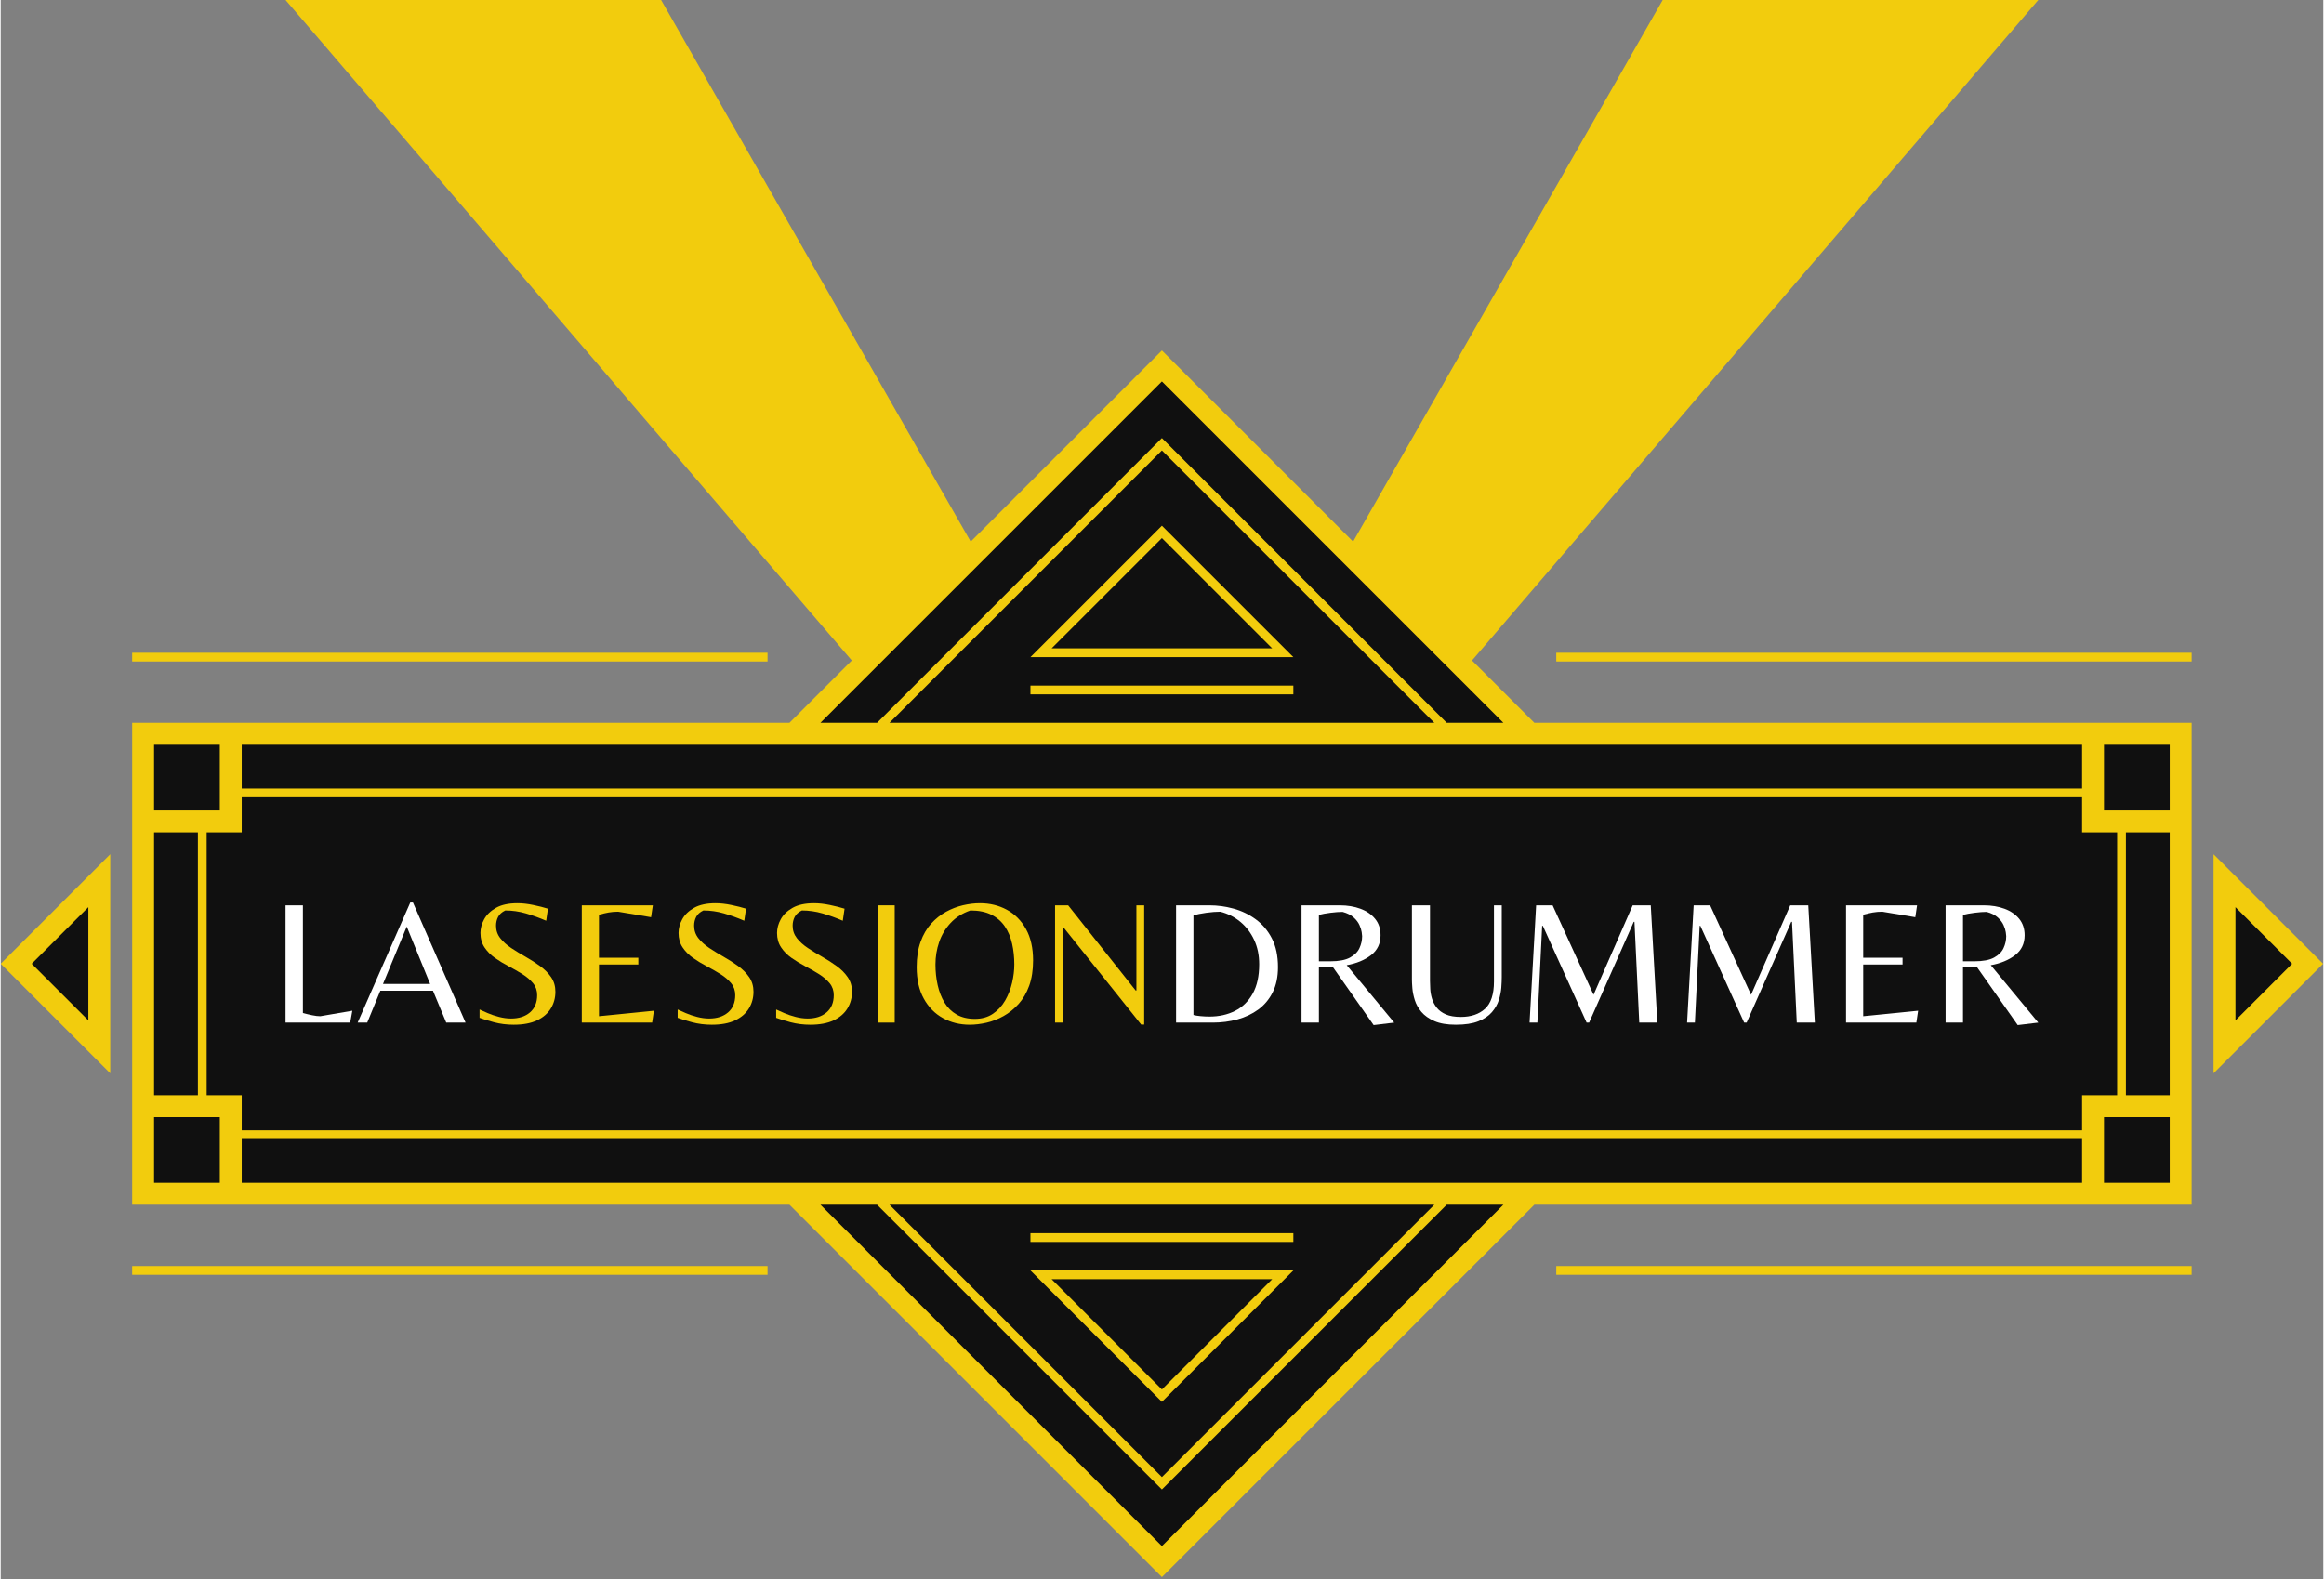 <svg style="fill-rule:evenodd;clip-rule:evenodd;stroke-linejoin:round;stroke-miterlimit:2;" xml:space="preserve" xmlns:xlink="http://www.w3.org/1999/xlink" xmlns="http://www.w3.org/2000/svg" version="1.1" viewBox="0 0 4167 2834" height="696" width="1024"><rect x="0" y="0" width="4167" height="2834" fill="#808080" stroke="none"/><g><path style="fill:#101010;" d="M9.725,1729.56L186.809,1552.48L186.809,1906.64L9.725,1729.56Z"></path></g><g><path style="fill:#101010;" d="M4156.93,1729.56L3979.85,1906.64L3979.85,1552.48L4156.93,1729.56Z"></path></g><g><path style="fill:#101010;" d="M2083.33,676.261L2712.5,1305.43L1454.16,1305.43L2083.33,676.261Z"></path></g><g><path style="fill:#101010;" d="M2083.33,2787.58L1454.17,2158.42L2712.5,2158.42L2083.33,2787.58Z"></path></g><g><rect style="fill:#101010;" height="849.378" width="3629.16" y="1304.87" x="268.75"></rect></g><g id="LASD-Logo"><g id="LASESSIONDRUMMER"><path style="fill:#fff;fill-rule:nonzero;" d="M511.007,1835.1L511.007,1624.65L542.161,1624.65L542.161,1817.93C547.671,1819.42 553.234,1820.74 558.85,1821.91C564.467,1823.07 569.288,1823.65 573.315,1823.65L630.854,1813.8L627.04,1835.1L511.007,1835.1Z"></path><path style="fill:#fff;fill-rule:nonzero;" d="M640.391,1835.1L734.807,1619.56L739.576,1619.56L833.991,1835.1L799.34,1835.1L775.498,1777.88L681.082,1777.88L657.558,1835.1L640.391,1835.1ZM685.851,1765.8L770.412,1765.8L728.449,1662.8L685.851,1765.8Z"></path><g><path style="fill:#f2cc0d;fill-rule:nonzero;" d="M920.46,1838.91C907.956,1838.91 896.141,1837.43 885.014,1834.46C873.888,1831.5 865.251,1828.85 859.105,1826.52L859.105,1811.57C862.708,1813.27 867.583,1815.44 873.729,1818.09C879.875,1820.74 886.657,1823.02 894.074,1824.93C901.492,1826.83 908.698,1827.79 915.691,1827.79C929.679,1827.79 940.964,1824.13 949.547,1816.82C958.131,1809.51 962.422,1799.18 962.422,1785.82C962.422,1777.56 959.985,1770.46 955.111,1764.53C950.236,1758.59 943.931,1753.19 936.196,1748.31C928.46,1743.44 920.248,1738.72 911.559,1734.17C902.869,1729.61 894.657,1724.63 886.922,1719.23C879.186,1713.82 872.881,1707.46 868.007,1700.15C863.132,1692.84 860.695,1684.2 860.695,1674.24C860.695,1665.98 862.92,1657.76 867.371,1649.61C871.821,1641.44 878.921,1634.61 888.67,1629.1C898.419,1623.59 911.241,1620.84 927.136,1620.84C935.825,1620.84 945.256,1621.89 955.429,1624.01C965.601,1626.13 974.397,1628.36 981.814,1630.69L978.635,1652.31C966.343,1647.01 954.157,1642.61 942.077,1639.11C929.997,1635.62 917.705,1633.87 905.201,1633.87C899.055,1636.84 894.763,1640.7 892.326,1645.47C889.889,1650.24 888.67,1655.49 888.67,1661.21C888.67,1669.68 891.213,1677.16 896.3,1683.62C901.386,1690.08 908.009,1696.02 916.168,1701.42C924.328,1706.83 932.911,1712.07 941.918,1717.16C950.925,1722.25 959.508,1727.76 967.668,1733.69C975.827,1739.62 982.45,1746.3 987.536,1753.72C992.623,1761.13 995.166,1769.82 995.166,1779.78C995.166,1790.81 992.411,1800.82 986.901,1809.83C981.39,1818.83 973.125,1825.93 962.104,1831.12C951.084,1836.32 937.202,1838.91 920.46,1838.91Z"></path><path style="fill:#f2cc0d;fill-rule:nonzero;" d="M1042.53,1835.1L1042.53,1624.65L1170.01,1624.65L1166.83,1645.95L1107.7,1636.09C1101.56,1636.09 1095.83,1636.57 1090.54,1637.53C1085.24,1638.48 1079.52,1639.8 1073.37,1641.5L1073.37,1718.75L1143.94,1718.75L1143.94,1730.83L1073.37,1730.83L1073.37,1823.65L1171.92,1813.8L1168.74,1835.1L1042.53,1835.1Z"></path><path style="fill:#f2cc0d;fill-rule:nonzero;" d="M1275.87,1838.91C1263.37,1838.91 1251.55,1837.43 1240.42,1834.46C1229.3,1831.5 1220.66,1828.85 1214.52,1826.52L1214.52,1811.57C1218.12,1813.27 1222.99,1815.44 1229.14,1818.09C1235.29,1820.74 1242.07,1823.02 1249.49,1824.93C1256.9,1826.83 1264.11,1827.79 1271.1,1827.79C1285.09,1827.79 1296.38,1824.13 1304.96,1816.82C1313.54,1809.51 1317.83,1799.18 1317.83,1785.82C1317.83,1777.56 1315.4,1770.46 1310.52,1764.53C1305.65,1758.59 1299.34,1753.19 1291.61,1748.31C1283.87,1743.44 1275.66,1738.72 1266.97,1734.17C1258.28,1729.61 1250.07,1724.63 1242.33,1719.23C1234.6,1713.82 1228.29,1707.46 1223.42,1700.15C1218.54,1692.84 1216.11,1684.2 1216.11,1674.24C1216.11,1665.98 1218.33,1657.76 1222.78,1649.61C1227.23,1641.44 1234.33,1634.61 1244.08,1629.1C1253.83,1623.59 1266.65,1620.84 1282.55,1620.84C1291.24,1620.84 1300.67,1621.89 1310.84,1624.01C1321.01,1626.13 1329.81,1628.36 1337.23,1630.69L1334.05,1652.31C1321.75,1647.01 1309.57,1642.61 1297.49,1639.11C1285.41,1635.62 1273.12,1633.87 1260.61,1633.87C1254.46,1636.84 1250.17,1640.7 1247.74,1645.47C1245.3,1650.24 1244.08,1655.49 1244.08,1661.21C1244.08,1669.68 1246.62,1677.16 1251.71,1683.62C1256.8,1690.08 1263.42,1696.02 1271.58,1701.42C1279.74,1706.83 1288.32,1712.07 1297.33,1717.16C1306.34,1722.25 1314.92,1727.76 1323.08,1733.69C1331.24,1739.62 1337.86,1746.3 1342.95,1753.72C1348.03,1761.13 1350.58,1769.82 1350.58,1779.78C1350.58,1790.81 1347.82,1800.82 1342.31,1809.83C1336.8,1818.83 1328.54,1825.93 1317.52,1831.12C1306.49,1836.32 1292.61,1838.91 1275.87,1838.91Z"></path><path style="fill:#f2cc0d;fill-rule:nonzero;" d="M1452.62,1838.91C1440.12,1838.91 1428.3,1837.43 1417.18,1834.46C1406.05,1831.5 1397.41,1828.85 1391.27,1826.52L1391.27,1811.57C1394.87,1813.27 1399.75,1815.44 1405.89,1818.09C1412.04,1820.74 1418.82,1823.02 1426.24,1824.93C1433.65,1826.83 1440.86,1827.79 1447.85,1827.79C1461.84,1827.79 1473.13,1824.13 1481.71,1816.82C1490.29,1809.51 1494.58,1799.18 1494.58,1785.82C1494.58,1777.56 1492.15,1770.46 1487.27,1764.53C1482.4,1758.59 1476.09,1753.19 1468.36,1748.31C1460.62,1743.44 1452.41,1738.72 1443.72,1734.17C1435.03,1729.61 1426.82,1724.63 1419.08,1719.23C1411.35,1713.82 1405.04,1707.46 1400.17,1700.15C1395.29,1692.84 1392.86,1684.2 1392.86,1674.24C1392.86,1665.98 1395.08,1657.76 1399.53,1649.61C1403.98,1641.44 1411.08,1634.61 1420.83,1629.1C1430.58,1623.59 1443.4,1620.84 1459.3,1620.84C1467.99,1620.84 1477.42,1621.89 1487.59,1624.01C1497.76,1626.13 1506.56,1628.36 1513.98,1630.69L1510.8,1652.31C1498.51,1647.01 1486.32,1642.61 1474.24,1639.11C1462.16,1635.62 1449.87,1633.87 1437.36,1633.87C1431.22,1636.84 1426.92,1640.7 1424.49,1645.47C1422.05,1650.24 1420.83,1655.49 1420.83,1661.21C1420.83,1669.68 1423.38,1677.16 1428.46,1683.62C1433.55,1690.08 1440.17,1696.02 1448.33,1701.42C1456.49,1706.83 1465.07,1712.07 1474.08,1717.16C1483.09,1722.25 1491.67,1727.76 1499.83,1733.69C1507.99,1739.62 1514.61,1746.3 1519.7,1753.72C1524.79,1761.13 1527.33,1769.82 1527.33,1779.78C1527.33,1790.81 1524.57,1800.82 1519.06,1809.83C1513.55,1818.83 1505.29,1825.93 1494.27,1831.12C1483.25,1836.32 1469.36,1838.91 1452.62,1838.91Z"></path><rect style="fill:#f2cc0d;" height="210.449" width="29.247" y="1624.65" x="1574.69"></rect><path style="fill:#f2cc0d;fill-rule:nonzero;" d="M1738.41,1838.91C1720.82,1838.91 1704.82,1834.94 1690.41,1826.99C1676,1819.05 1664.55,1807.39 1656.08,1792.02C1647.6,1776.66 1643.36,1757.85 1643.36,1735.6C1643.36,1718.22 1645.69,1703.07 1650.36,1690.14C1655.02,1677.21 1661.32,1666.35 1669.27,1657.55C1677.22,1648.76 1686.12,1641.66 1695.97,1636.25C1705.83,1630.85 1716,1626.93 1726.49,1624.49C1736.98,1622.05 1747.1,1620.84 1756.85,1620.84C1774.65,1620.84 1790.76,1624.76 1805.17,1632.6C1819.58,1640.44 1831.03,1651.99 1839.5,1667.25C1847.98,1682.51 1852.22,1701.26 1852.22,1723.52C1852.22,1740.89 1849.89,1756.05 1845.23,1768.98C1840.56,1781.9 1834.21,1792.82 1826.15,1801.72C1818.1,1810.62 1809.14,1817.83 1799.29,1823.34C1789.43,1828.85 1779.26,1832.82 1768.77,1835.26C1758.28,1837.69 1748.16,1838.91 1738.41,1838.91ZM1747.63,1828.42C1760.35,1828.42 1771.21,1825.35 1780.22,1819.2C1789.22,1813.06 1796.54,1805.11 1802.15,1795.36C1807.77,1785.61 1811.9,1775.02 1814.55,1763.57C1817.2,1752.13 1818.52,1741.21 1818.52,1730.83C1818.52,1717.69 1817.2,1705.24 1814.55,1693.48C1811.9,1681.71 1807.56,1671.38 1801.52,1662.48C1795.48,1653.58 1787.42,1646.59 1777.36,1641.5C1767.29,1636.41 1754.73,1633.87 1739.68,1633.87C1725.49,1638.74 1713.72,1646.16 1704.4,1656.12C1695.07,1666.08 1688.18,1677.53 1683.73,1690.45C1679.28,1703.38 1677.06,1716.84 1677.06,1730.83C1677.06,1743.76 1678.38,1756.1 1681.03,1767.86C1683.68,1779.62 1687.76,1790.06 1693.27,1799.18C1698.78,1808.29 1706.04,1815.44 1715.05,1820.63C1724.05,1825.83 1734.92,1828.42 1747.63,1828.42Z"></path><path style="fill:#f2cc0d;fill-rule:nonzero;" d="M2046.14,1838.6L1906.9,1664.39L1905.63,1664.39L1905.63,1835.1L1891.64,1835.1L1891.64,1624.65L1915.16,1624.65L2036.28,1777.56L2037.56,1777.56L2037.56,1624.65L2051.54,1624.65L2051.54,1838.6L2046.14,1838.6Z"></path></g><path style="fill:#fff;fill-rule:nonzero;" d="M2108.76,1835.1L2108.76,1624.65L2168.85,1624.65C2183.05,1624.65 2197.35,1626.61 2211.76,1630.53C2226.18,1634.45 2239.42,1640.81 2251.5,1649.61C2263.58,1658.4 2273.28,1669.84 2280.59,1683.94C2287.9,1698.03 2291.56,1715.25 2291.56,1735.6C2291.56,1753.19 2288.38,1768.29 2282.02,1780.9C2275.66,1793.51 2267.03,1803.79 2256.11,1811.73C2245.2,1819.68 2232.74,1825.56 2218.76,1829.38C2204.77,1833.19 2190.15,1835.1 2174.89,1835.1L2108.76,1835.1ZM2168.53,1824.29C2185.7,1824.29 2201.01,1820.9 2214.47,1814.12C2227.92,1807.34 2238.52,1797 2246.26,1783.12C2253.99,1769.24 2257.86,1751.7 2257.86,1730.51C2257.86,1714.19 2254.84,1699.57 2248.8,1686.64C2242.76,1673.71 2234.49,1662.9 2224,1654.21C2213.51,1645.53 2201.59,1639.49 2188.24,1636.09C2180.82,1636.09 2172.4,1636.73 2162.97,1638C2153.53,1639.27 2145.85,1640.86 2139.92,1642.77L2139.92,1821.43C2142.89,1822.28 2147.12,1822.97 2152.63,1823.5C2158.14,1824.03 2163.44,1824.29 2168.53,1824.29Z"></path><path style="fill:#fff;fill-rule:nonzero;" d="M2463.22,1839.55L2389.47,1734.64L2364.99,1734.64L2364.99,1835.1L2333.84,1835.1L2333.84,1624.65L2402.5,1624.65C2416.28,1624.65 2428.68,1626.72 2439.7,1630.85C2450.72,1634.98 2459.46,1641.02 2465.92,1648.97C2472.39,1656.92 2475.62,1666.72 2475.62,1678.38C2475.62,1693.42 2469.9,1705.34 2458.45,1714.14C2447.01,1722.93 2432.49,1728.92 2414.9,1732.1L2500.1,1835.1L2463.22,1839.55ZM2364.99,1725.11L2385.34,1725.11C2400.81,1725.11 2412.62,1722.88 2420.78,1718.43C2428.94,1713.98 2434.61,1708.31 2437.79,1701.42C2440.97,1694.54 2442.56,1687.38 2442.56,1679.96C2442.56,1678.9 2442.29,1676.52 2441.76,1672.81C2441.23,1669.1 2439.91,1664.86 2437.79,1660.1C2435.67,1655.33 2432.23,1650.77 2427.46,1646.43C2422.69,1642.08 2416.07,1638.74 2407.59,1636.41C2401.44,1636.41 2394.18,1636.94 2385.81,1638C2377.44,1639.06 2370.5,1640.33 2364.99,1641.82L2364.99,1725.11Z"></path><path style="fill:#fff;fill-rule:nonzero;" d="M2610.73,1838.91C2595.04,1838.91 2582.22,1836.74 2572.26,1832.4C2562.3,1828.05 2554.51,1822.54 2548.89,1815.87C2543.28,1809.19 2539.3,1802.09 2536.97,1794.57C2534.64,1787.04 2533.21,1780 2532.68,1773.43C2532.15,1766.86 2531.89,1761.66 2531.89,1757.85L2531.89,1624.65L2564.31,1624.65L2564.31,1760.39C2564.31,1764.42 2564.47,1769.24 2564.79,1774.86C2565.11,1780.47 2566.11,1786.14 2567.81,1791.86C2569.51,1797.59 2572.31,1802.99 2576.23,1808.08C2580.16,1813.16 2585.61,1817.24 2592.61,1820.32C2599.6,1823.39 2608.61,1824.93 2619.63,1824.93C2637.85,1824.93 2652.32,1820.05 2663.02,1810.3C2673.72,1800.55 2679.07,1784.24 2679.07,1761.35L2679.07,1624.65L2693.06,1624.65L2693.06,1753.72C2693.06,1758.8 2692.8,1764.95 2692.27,1772.15C2691.74,1779.36 2690.25,1786.83 2687.82,1794.57C2685.38,1802.3 2681.25,1809.56 2675.42,1816.34C2669.59,1823.12 2661.48,1828.58 2651.1,1832.71C2640.71,1836.85 2627.26,1838.91 2610.73,1838.91Z"></path><path style="fill:#fff;fill-rule:nonzero;" d="M2742.97,1835.1L2754.73,1624.65L2784.3,1624.65L2857.76,1785.19L2927.96,1624.65L2960.41,1624.65L2972.2,1835.1L2939.75,1835.1L2931.14,1654.21L2929.88,1654.21L2849.81,1835.1L2845.31,1835.1L2766.81,1661.53L2765.54,1661.53L2756.96,1835.1L2742.97,1835.1Z"></path><path style="fill:#fff;fill-rule:nonzero;" d="M3025.58,1835.1L3037.37,1624.65L3066.91,1624.65L3140.36,1785.19L3210.63,1624.65L3243.01,1624.65L3254.8,1835.1L3222.35,1835.1L3213.81,1654.21L3212.48,1654.21L3132.41,1835.1L3127.97,1835.1L3049.43,1661.53L3048.17,1661.53L3039.56,1835.1L3025.58,1835.1Z"></path><path style="fill:#fff;fill-rule:nonzero;" d="M3310.76,1835.1L3310.76,1624.65L3438.19,1624.65L3435.01,1645.95L3375.93,1636.09C3369.78,1636.09 3364.01,1636.57 3358.71,1637.53C3353.42,1638.48 3347.72,1639.8 3341.56,1641.5L3341.56,1718.75L3412.16,1718.75L3412.16,1730.83L3341.56,1730.83L3341.56,1823.65L3440.11,1813.8L3436.93,1835.1L3310.76,1835.1Z"></path><path style="fill:#fff;fill-rule:nonzero;" d="M3618.8,1839.55L3545.02,1734.64L3520.58,1734.64L3520.58,1835.1L3489.38,1835.1L3489.38,1624.65L3558.06,1624.65C3571.84,1624.65 3584.22,1626.72 3595.28,1630.85C3606.28,1634.98 3615.02,1641.02 3621.51,1648.97C3627.93,1656.92 3631.18,1666.72 3631.18,1678.38C3631.18,1693.42 3625.48,1705.34 3614.03,1714.14C3602.57,1722.93 3588.07,1728.92 3570.45,1732.1L3655.68,1835.1L3618.8,1839.55ZM3520.58,1725.11L3540.91,1725.11C3556.34,1725.11 3568.2,1722.88 3576.34,1718.43C3584.49,1713.98 3590.18,1708.31 3593.36,1701.42C3596.54,1694.54 3598.13,1687.38 3598.13,1679.96C3598.13,1678.9 3597.87,1676.52 3597.34,1672.81C3596.81,1669.1 3595.48,1664.86 3593.36,1660.1C3591.24,1655.33 3587.8,1650.77 3583.03,1646.43C3578.26,1642.08 3571.64,1638.74 3563.16,1636.41C3557,1636.41 3549.72,1636.94 3541.37,1638C3533.03,1639.06 3526.08,1640.33 3520.58,1641.82L3520.58,1725.11Z"></path></g><g><path style="fill:#f2cc0d;" d="M4166.66,1729.55L3970.12,1926.1L3970.12,1533.01L4166.66,1729.55ZM4111.07,1729.55L4009.43,1831.19L4009.43,1627.91L4111.07,1729.55Z"></path></g><g><path style="fill:#f2cc0d;" d="M-0.001,1729.55L196.539,1926.1L196.539,1533.01L-0.001,1729.55ZM55.59,1729.55L157.231,1627.91L157.231,1831.19L55.59,1729.55Z"></path></g><g><path style="fill:#f2cc0d;" d="M2083.33,943.392L2319.18,1179.24L1847.48,1179.24L2083.33,943.392ZM2083.33,965.626L2281.22,1163.52L1885.44,1163.52L2083.33,965.626Z"></path></g><g><path style="fill:#f2cc0d;" d="M2083.33,2515.72L2319.18,2279.87L1847.48,2279.87L2083.33,2515.72ZM2083.33,2493.48L1885.44,2295.59L2281.22,2295.59L2083.33,2493.48Z"></path></g><g><rect style="fill:#f2cc0d;" height="15.723" width="471.698" y="1230.34" x="1847.48"></rect></g><g><rect style="fill:#f2cc0d;" height="15.723" width="471.698" y="2213.04" x="1847.48"></rect></g><rect style="fill:#f2cc0d;" height="15.723" width="1139.94" y="1171.38" x="235.847"></rect><rect style="fill:#f2cc0d;" height="15.723" width="1139.94" y="1171.38" x="2790.88"></rect><g><rect style="fill:#f2cc0d;" height="15.723" width="1139.94" y="2272.01" x="235.847"></rect></g><g><rect style="fill:#f2cc0d;" height="15.723" width="1139.94" y="2272.01" x="2790.88"></rect></g><path style="fill:#f2cc0d;" d="M2639.69,1185.29L2751.57,1297.16L3930.81,1297.16L3930.81,2161.94L2751.57,2161.94L2083.33,2830.18L1415.09,2161.94L235.847,2161.94L235.847,1297.16L1415.09,1297.16L1526.97,1185.29L511.004,-0.003L1184.86,-0.003L1740.28,971.977L2083.33,628.927L2426.38,971.977L2981.8,-0.003L3655.65,-0.003L2639.69,1185.29ZM2594.34,2161.94L2083.33,2672.95L1572.32,2161.94L1470.68,2161.94L2083.33,2774.59L2695.98,2161.94L2594.34,2161.94ZM2572.1,2161.94L1594.56,2161.94L2083.33,2650.72L2572.1,2161.94ZM3734.27,2044.02L3734.27,2122.64L432.388,2122.64L432.388,2044.02L3734.27,2044.02ZM3891.5,2004.71L3891.5,2122.64L3773.58,2122.64L3773.58,2004.71L3891.5,2004.71ZM275.155,2122.64L275.155,2004.71L393.08,2004.71L393.08,2122.64L275.155,2122.64ZM3734.27,2028.3L432.388,2028.3L432.388,1965.4L369.495,1965.4L369.495,1493.7L432.388,1493.7L432.388,1430.81L3734.27,1430.81L3734.27,1493.7L3797.16,1493.7L3797.16,1965.4L3734.27,1965.4L3734.27,2028.3ZM3812.89,1965.4L3812.89,1493.7L3891.5,1493.7L3891.5,1965.4L3812.89,1965.4ZM353.772,1965.4L275.155,1965.4L275.155,1493.7L353.772,1493.7L353.772,1965.4ZM3773.58,1454.4L3891.5,1454.4L3891.5,1336.47L3773.58,1336.47L3773.58,1454.4ZM275.155,1336.47L393.08,1336.47L393.08,1454.4L275.155,1454.4L275.155,1336.47ZM432.388,1415.09L432.388,1336.47L3734.27,1336.47L3734.27,1415.09L432.388,1415.09ZM2594.34,1297.16L2695.98,1297.16L2083.33,684.516L1470.68,1297.16L1572.32,1297.16L2083.33,786.159L2594.34,1297.16ZM1594.56,1297.16L2572.1,1297.16L2083.33,808.392L1594.56,1297.16Z"></path></g></svg>